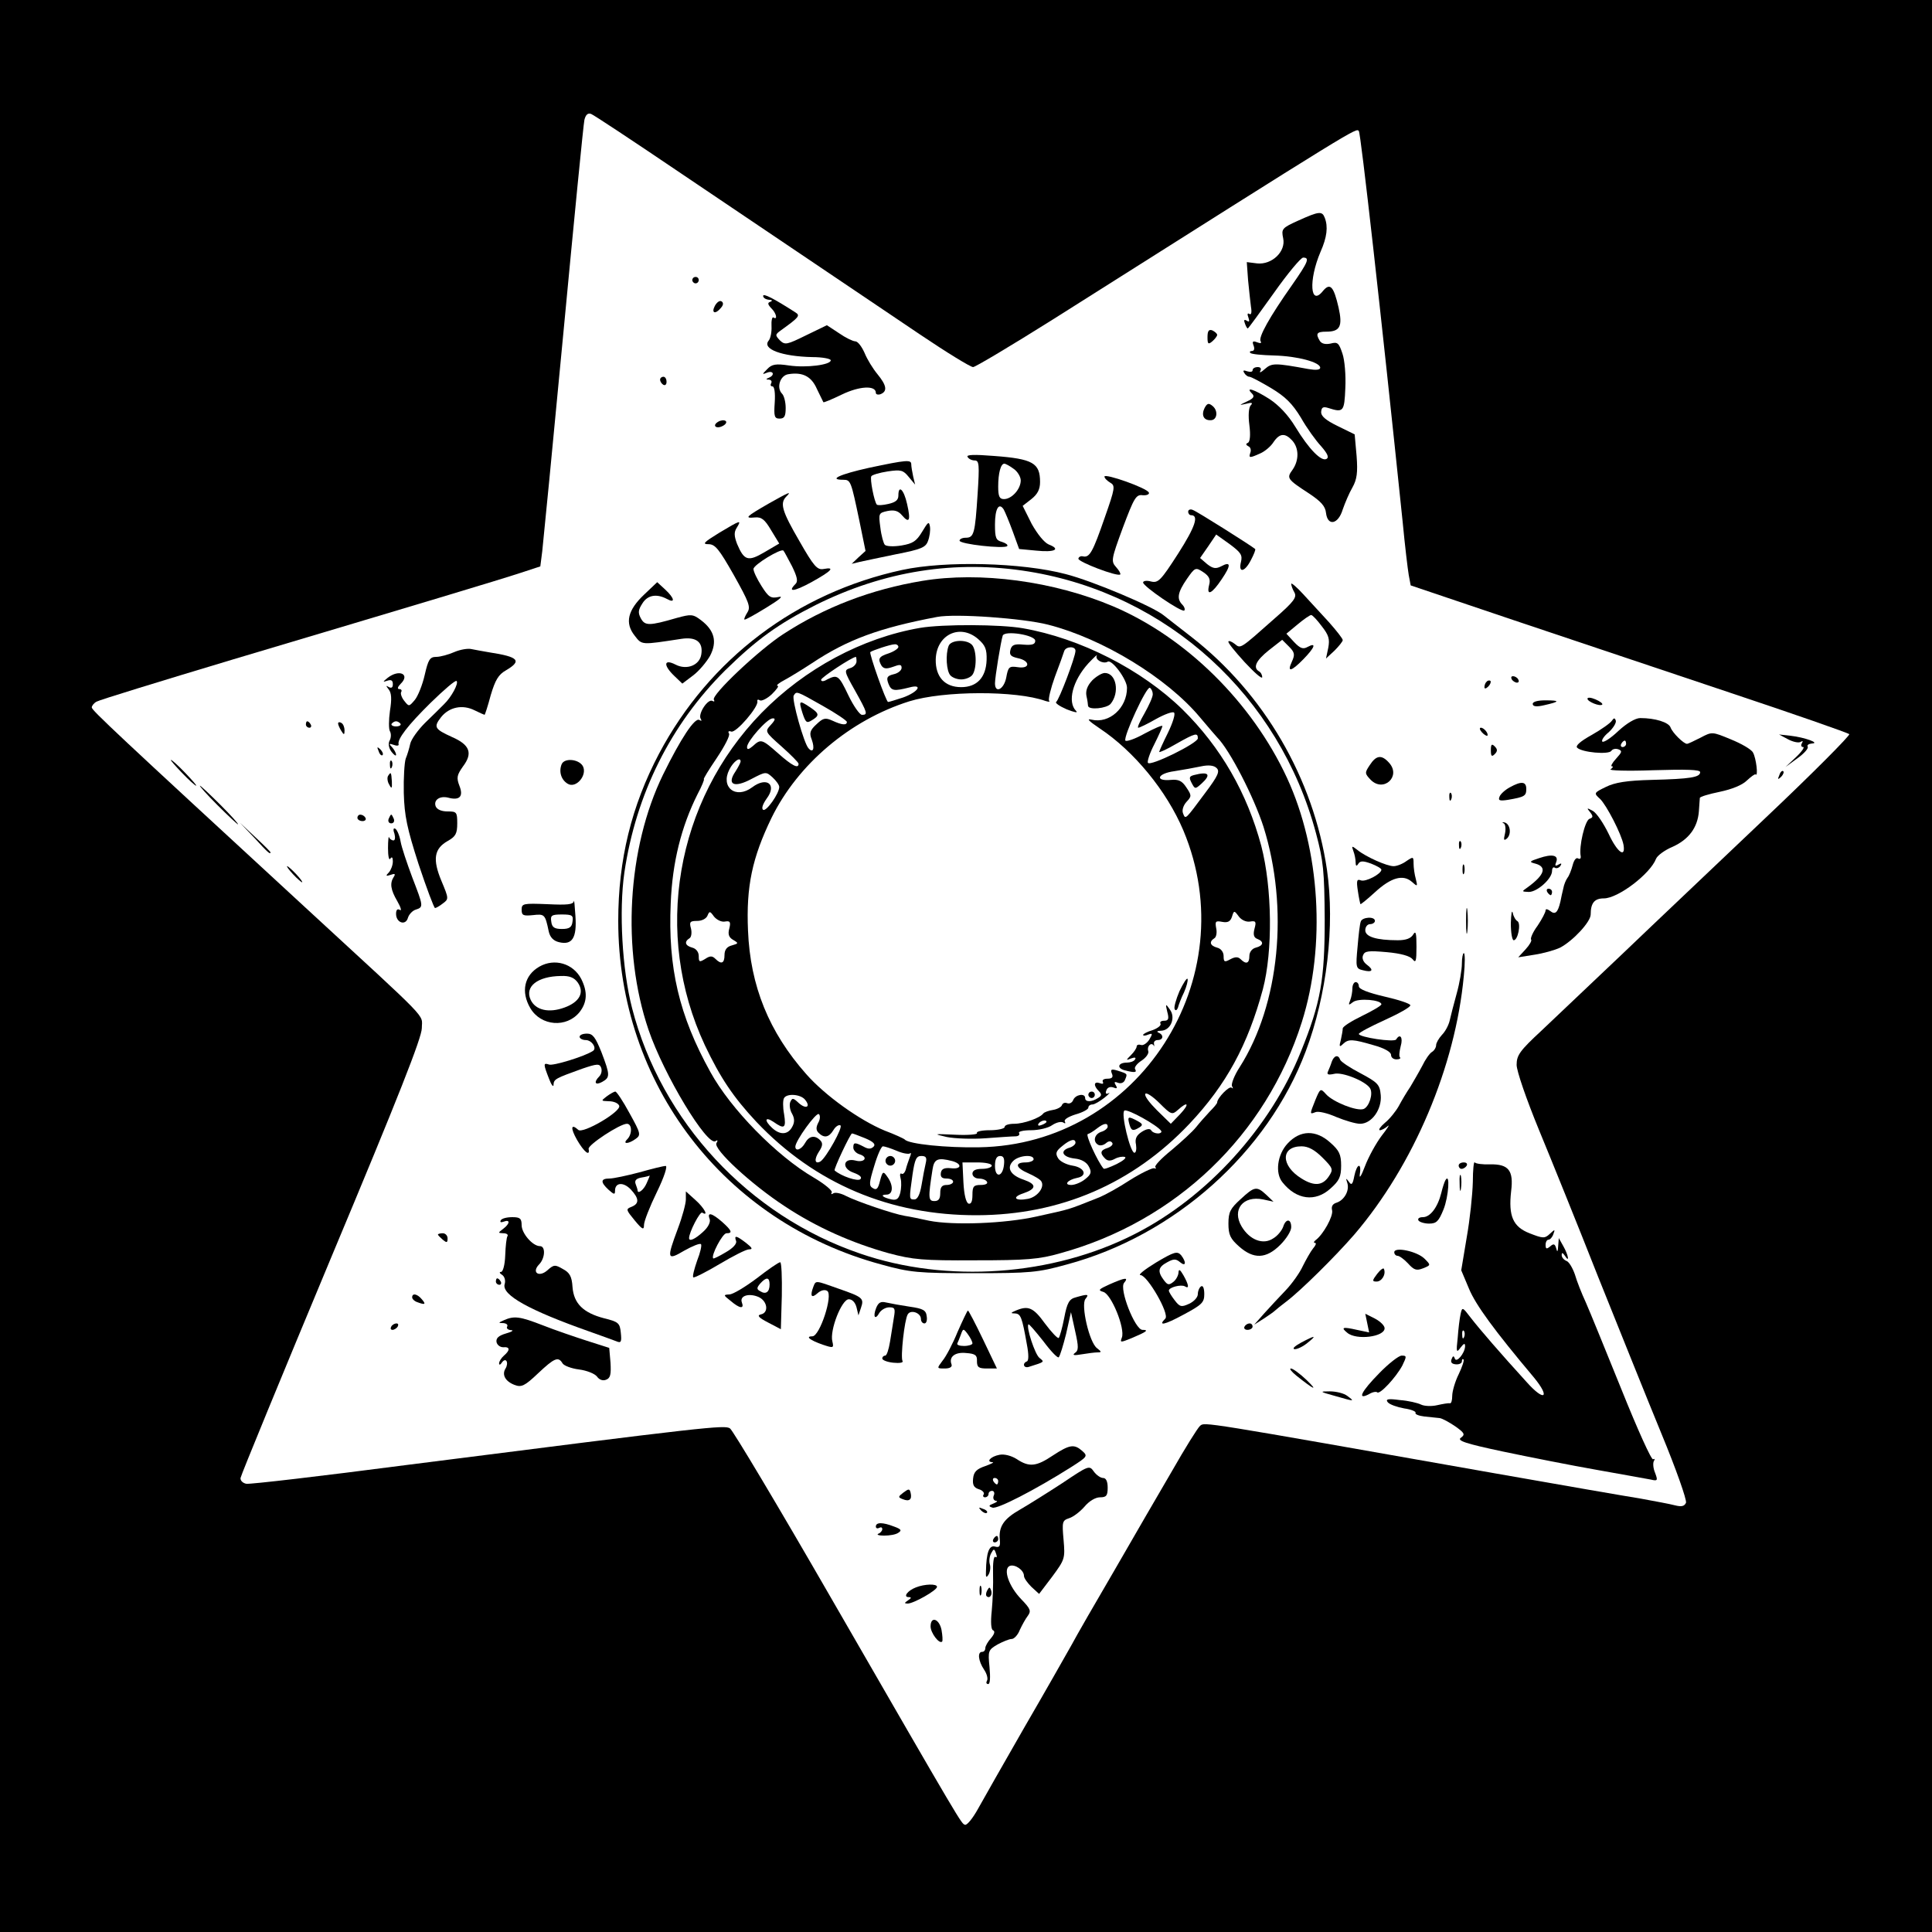 <?xml version="1.0" standalone="no"?>
<!DOCTYPE svg PUBLIC "-//W3C//DTD SVG 20010904//EN"
 "http://www.w3.org/TR/2001/REC-SVG-20010904/DTD/svg10.dtd">
<svg version="1.0" xmlns="http://www.w3.org/2000/svg"
 width="600pt" height="600pt" viewBox="0 0 600 600"
 preserveAspectRatio="xMidYMid meet">
<g transform="translate(0,600) scale(0.1,-0.1)"
fill="#000000" stroke="none">
<path d="M0 3000 l0 -3000 3000 0 3000 0 0 3000 0 3000 -3000 0 -3000 0 0
-3000z m2098 2473 c380 -256 593 -400 758 -511 83 -56 158 -102 166 -102 7 0
119 67 248 148 955 604 941 595 950 585 6 -7 68 -557 136 -1213 7 -74 16 -149
19 -166 l6 -32 317 -107 c174 -58 479 -161 677 -227 198 -66 364 -124 368
-128 4 -3 -113 -121 -260 -260 -147 -140 -347 -329 -443 -421 -96 -91 -210
-199 -252 -239 -68 -63 -78 -77 -78 -107 0 -19 30 -106 69 -201 38 -92 121
-297 184 -457 64 -159 152 -379 197 -488 45 -109 79 -205 76 -214 -5 -11 -14
-13 -34 -8 -15 4 -63 13 -107 21 -44 7 -246 42 -450 78 -923 163 -903 160
-918 148 -8 -7 -47 -70 -87 -140 -41 -70 -121 -208 -178 -307 -58 -99 -119
-205 -135 -235 -17 -30 -82 -145 -146 -255 -63 -110 -128 -224 -144 -253 -16
-29 -34 -51 -40 -49 -12 4 -4 -10 -417 706 -163 283 -304 519 -313 525 -17 11
-65 6 -1007 -114 -261 -34 -483 -60 -495 -58 -11 2 -19 10 -18 18 1 8 128 317
282 686 209 499 281 682 281 711 0 46 34 10 -361 374 -587 541 -664 613 -664
622 0 5 7 14 15 18 8 5 197 63 420 130 587 175 827 247 897 270 l61 20 6 47
c3 26 33 333 66 682 33 349 62 646 65 658 4 16 11 22 21 18 8 -3 126 -81 262
-173z"/>
<path d="M4032 5315 c-51 -23 -53 -26 -47 -55 9 -41 -35 -83 -81 -78 l-32 4 4
-56 c3 -30 7 -68 9 -83 3 -17 1 -26 -5 -22 -6 4 -7 -1 -3 -11 4 -12 3 -15 -5
-10 -8 5 -10 2 -6 -8 3 -9 7 -16 9 -16 2 0 38 50 81 110 43 61 84 110 91 110
21 0 16 -13 -35 -86 -69 -98 -105 -162 -97 -174 4 -6 -1 -7 -11 -3 -13 5 -16
3 -11 -10 4 -10 2 -17 -5 -17 -6 0 -8 -3 -5 -6 3 -4 37 -7 74 -8 73 -2 143
-21 143 -38 0 -7 -14 -8 -37 -4 -104 19 -113 19 -135 0 -12 -11 -18 -13 -14
-6 4 7 1 12 -8 12 -9 0 -16 -4 -16 -10 0 -5 -7 -6 -17 -3 -11 4 -14 3 -9 -5 4
-7 11 -12 16 -12 5 0 35 -16 67 -35 45 -27 66 -48 93 -92 18 -32 47 -72 63
-89 19 -22 25 -34 17 -39 -16 -10 -55 30 -97 99 -23 38 -52 68 -81 87 -47 30
-76 39 -54 17 9 -9 6 -15 -16 -25 -25 -12 -25 -12 -2 -7 18 5 22 3 14 -5 -6
-7 -8 -31 -4 -61 4 -31 2 -51 -4 -55 -8 -3 -7 -7 1 -11 7 -3 9 -12 6 -20 -6
-17 -2 -17 31 -2 14 6 33 22 41 35 19 28 36 29 58 5 21 -23 22 -61 1 -91 -19
-26 -17 -29 52 -74 36 -24 50 -39 52 -60 5 -42 38 -36 52 11 7 20 20 51 30 68
14 25 17 46 13 98 l-6 67 -53 26 c-37 18 -52 31 -51 44 1 14 6 17 22 12 47
-15 50 -12 53 62 2 39 -2 87 -9 107 -11 33 -15 37 -37 31 -15 -3 -27 -1 -33 8
-14 23 -10 29 20 29 43 0 51 17 38 75 -15 65 -26 78 -48 52 -40 -51 -46 32 -8
121 20 45 24 78 13 106 -8 21 -18 20 -82 -9z"/>
<path d="M2150 5130 c0 -5 5 -10 10 -10 6 0 10 5 10 10 0 6 -4 10 -10 10 -5 0
-10 -4 -10 -10z"/>
<path d="M2370 5081 c0 -6 8 -11 18 -12 10 0 12 -3 5 -6 -10 -3 -9 -8 2 -20
16 -15 21 -38 7 -29 -4 3 -7 -10 -6 -27 1 -18 -3 -38 -9 -45 -21 -26 41 -49
136 -51 31 0 57 -5 57 -10 0 -14 -75 -24 -130 -16 -40 6 -53 4 -67 -11 -17
-17 -17 -18 0 -11 19 7 24 -8 5 -16 -10 -4 -10 -6 0 -6 7 -1 10 -5 7 -11 -3
-5 -2 -10 4 -10 6 0 9 -20 7 -50 -3 -43 -1 -50 15 -50 15 0 19 7 19 33 0 18
-5 38 -11 44 -19 19 -6 58 20 61 44 7 71 -7 88 -46 10 -20 19 -39 20 -41 1 -2
27 9 58 24 54 26 105 29 105 5 0 -5 7 -7 15 -4 22 9 18 28 -10 62 -14 17 -32
46 -40 66 -9 20 -21 36 -29 36 -7 0 -30 11 -50 25 l-38 25 -64 -31 c-61 -30
-66 -31 -82 -16 -15 16 -15 18 3 31 57 41 61 46 45 56 -67 43 -100 60 -100 51z"/>
<path d="M2220 5050 c-12 -23 2 -27 19 -6 8 9 8 16 2 20 -6 4 -15 -3 -21 -14z"/>
<path d="M3750 4953 c0 -21 2 -24 15 -13 8 7 15 16 15 20 0 4 -7 10 -15 14
-11 4 -15 -2 -15 -21z"/>
<path d="M2050 4821 c0 -6 5 -13 10 -16 6 -3 10 1 10 9 0 9 -4 16 -10 16 -5 0
-10 -4 -10 -9z"/>
<path d="M3741 4733 c-11 -22 -3 -39 19 -38 20 0 24 29 6 44 -12 10 -17 9 -25
-6z"/>
<path d="M2230 4690 c-20 -12 -5 -24 16 -12 9 5 12 12 7 15 -5 3 -15 2 -23 -3z"/>
<path d="M3005 4581 c3 -6 13 -11 22 -11 14 0 15 -13 9 -105 -8 -122 -11 -135
-37 -135 -10 0 -19 -4 -19 -9 0 -11 138 -26 148 -17 3 4 -4 9 -16 13 -19 5
-22 12 -22 54 0 49 12 70 27 47 4 -7 17 -38 28 -68 l20 -55 53 -5 c57 -6 78 4
39 19 -14 6 -35 32 -53 64 l-28 56 27 21 c19 15 27 30 27 53 0 59 -22 72 -143
81 -62 5 -87 4 -82 -3z m143 -37 c12 -8 22 -25 22 -36 0 -27 -28 -58 -52 -58
-14 0 -18 8 -18 39 0 42 8 71 19 71 4 0 17 -7 29 -16z"/>
<path d="M2698 4547 c-90 -20 -127 -37 -79 -37 23 0 24 -4 50 -128 l19 -93
-22 -20 -21 -20 25 6 c14 3 65 14 114 24 77 15 91 21 98 41 5 13 8 33 6 45 -3
17 -6 14 -24 -16 -18 -30 -29 -37 -64 -43 -24 -4 -47 -3 -52 2 -4 4 -11 28
-14 54 -6 44 -5 45 22 51 21 4 33 1 45 -13 23 -27 28 -17 16 35 -10 45 -27 61
-27 26 0 -14 -9 -21 -31 -26 -17 -4 -33 -5 -36 -2 -8 9 -22 80 -17 88 2 4 25
11 51 15 41 6 48 4 65 -17 l20 -24 -6 25 c-3 14 -6 31 -6 38 0 15 -14 14 -132
-11z"/>
<path d="M3430 4520 c0 -5 8 -13 18 -19 16 -9 15 -17 -17 -108 -37 -107 -47
-125 -67 -121 -7 2 -14 -1 -15 -7 -1 -10 122 -57 130 -49 2 2 -3 12 -13 23
-16 18 -15 24 21 122 35 93 41 104 62 101 12 -1 21 3 19 8 -4 14 -138 61 -138
50z"/>
<path d="M2387 4436 c-71 -41 -76 -46 -43 -43 21 2 31 -6 51 -40 l25 -41 -46
-27 c-51 -30 -63 -26 -85 26 -9 24 -10 36 -1 50 16 26 12 24 -55 -16 -47 -29
-53 -35 -33 -35 21 0 33 -15 79 -96 47 -84 53 -99 42 -116 -7 -11 -11 -21 -9
-22 2 -2 32 15 68 37 41 25 55 37 38 33 -24 -5 -31 -1 -53 34 -14 22 -25 45
-25 53 0 13 86 65 93 57 3 -3 14 -25 27 -49 15 -31 19 -46 11 -54 -27 -27 -6
-25 49 5 63 35 75 48 38 41 -20 -4 -31 9 -75 86 -54 93 -62 118 -41 139 18 18
9 14 -55 -22z"/>
<path d="M3690 4411 c0 -6 4 -11 9 -11 25 0 13 -36 -40 -119 -54 -84 -62 -92
-84 -87 -14 4 -25 2 -25 -3 0 -12 120 -94 128 -87 3 4 0 12 -6 18 -18 18 -15
38 14 80 25 36 27 37 51 21 18 -12 23 -22 18 -40 -9 -36 9 -27 39 18 30 44 29
57 -2 40 -16 -8 -25 -7 -43 7 l-22 19 25 36 25 37 42 -30 c35 -26 40 -34 35
-55 -9 -36 12 -32 31 6 9 17 15 32 13 34 -13 11 -181 117 -193 121 -8 4 -15 1
-15 -5z"/>
<path d="M2802 4230 c-328 -71 -599 -276 -755 -570 -86 -163 -127 -330 -127
-520 0 -506 328 -935 817 -1067 90 -25 114 -27 288 -27 174 0 198 2 288 27
335 90 624 348 742 662 66 175 91 390 66 564 -42 284 -195 547 -421 723 -41
32 -80 62 -86 67 -34 28 -222 107 -304 128 -136 36 -374 42 -508 13z m393 -5
c431 -70 778 -386 892 -813 23 -86 26 -117 27 -267 0 -187 -12 -258 -74 -411
-94 -235 -291 -452 -515 -566 -256 -131 -584 -154 -854 -61 -346 118 -617 410
-708 762 -31 120 -41 302 -24 421 36 244 144 460 313 628 98 96 164 144 281
203 213 106 434 141 662 104z"/>
<path d="M2864 4196 c-157 -26 -302 -81 -431 -165 -76 -49 -225 -190 -216
-204 3 -5 1 -7 -4 -4 -14 9 -46 -40 -37 -55 4 -7 3 -8 -4 -4 -14 9 -58 -58
-113 -170 -111 -228 -129 -545 -45 -792 48 -141 182 -362 208 -346 7 5 8 2 3
-6 -11 -18 108 -128 212 -196 98 -65 208 -114 323 -146 75 -20 106 -23 270
-22 157 0 197 3 263 22 360 99 639 367 750 718 75 237 57 535 -46 758 -109
235 -314 437 -540 533 -184 78 -413 109 -593 79z m391 -136 c169 -43 369 -165
471 -287 27 -32 51 -60 54 -63 39 -39 114 -185 144 -278 79 -252 50 -551 -74
-746 -17 -26 -27 -53 -24 -59 4 -7 4 -9 -1 -5 -7 7 -45 -32 -45 -46 0 -3 -10
-15 -23 -28 -12 -13 -31 -34 -42 -48 -11 -14 -46 -46 -77 -72 -31 -25 -54 -49
-50 -53 4 -4 2 -5 -4 -3 -6 1 -40 -15 -75 -37 -35 -23 -77 -46 -94 -53 -106
-42 -84 -35 -196 -60 -98 -22 -259 -28 -334 -13 -27 6 -61 13 -75 15 -36 6
-150 45 -183 62 -15 8 -33 12 -39 8 -6 -4 -8 -3 -5 3 3 5 -22 26 -56 46 -115
67 -258 213 -321 328 -97 175 -132 324 -123 524 5 127 33 238 83 338 14 26 22
47 20 47 -3 0 15 29 40 66 24 36 42 70 38 76 -4 6 -1 9 7 6 15 -5 86 78 81 94
-1 5 2 7 8 3 5 -3 22 5 37 19 15 15 23 26 18 26 -6 1 4 9 21 18 17 9 56 33 85
52 111 74 210 110 389 144 57 11 267 -4 345 -24z"/>
<path d="M2857 4050 c-179 -31 -357 -126 -492 -264 -267 -274 -338 -686 -176
-1032 48 -101 88 -161 160 -238 182 -192 416 -291 686 -290 258 1 483 98 659
284 114 121 181 244 228 418 31 118 29 314 -5 445 -44 164 -125 306 -245 424
-126 123 -317 221 -496 252 -68 12 -248 13 -319 1z m180 -34 c23 -20 28 -32
27 -66 -2 -54 -30 -84 -79 -84 -51 0 -80 32 -79 86 2 77 75 112 131 64z m178
-6 c0 -11 -9 -14 -36 -12 -29 3 -37 -1 -41 -16 -4 -16 1 -21 23 -26 39 -8 39
-34 0 -28 -27 4 -30 1 -36 -32 -7 -37 -35 -51 -35 -18 0 19 18 129 24 148 6
17 101 2 101 -16z m-425 -19 c0 -5 -13 -14 -30 -20 -31 -10 -35 -17 -22 -39 7
-9 15 -10 35 -3 21 8 27 8 27 -3 0 -8 -11 -17 -25 -20 -20 -5 -23 -10 -16 -29
9 -23 17 -24 65 -12 44 12 28 -14 -19 -31 -22 -7 -43 -14 -47 -14 -6 0 -60
152 -55 155 6 5 63 24 75 24 6 1 12 -3 12 -8z m550 -12 c0 -19 -51 -153 -60
-159 -4 -3 10 -13 33 -23 23 -9 36 -12 29 -5 -28 28 -11 94 38 148 18 19 30
30 26 24 -6 -13 20 -27 34 -19 13 8 60 -55 60 -81 0 -63 -55 -112 -110 -99
-17 4 -9 -4 25 -27 107 -71 208 -194 260 -317 193 -460 -139 -976 -634 -984
-101 -2 -219 10 -231 24 -3 3 -31 16 -63 28 -77 32 -184 108 -243 175 -116
131 -174 274 -181 446 -6 137 13 226 73 350 82 167 244 304 428 362 106 33
332 34 423 1 10 -3 15 -3 11 1 -3 4 5 38 18 74 14 37 27 73 29 80 5 15 35 16
35 1z m-680 -33 c0 -8 -9 -18 -20 -21 -19 -6 -19 -9 15 -69 39 -70 41 -76 22
-76 -7 0 -26 27 -42 60 -30 63 -34 66 -66 50 -11 -7 -19 -7 -19 -1 0 7 95 70
108 71 1 0 2 -6 2 -14z m920 -102 c0 -9 -12 -35 -26 -60 -14 -24 -23 -44 -19
-44 4 0 29 12 55 27 27 15 52 24 56 20 5 -4 -4 -32 -19 -63 -15 -30 -27 -57
-27 -59 0 -3 24 8 53 25 60 34 67 35 67 17 0 -15 -148 -88 -155 -76 -3 4 6 31
20 58 14 28 25 53 25 56 0 4 -25 -7 -55 -23 -30 -17 -57 -26 -60 -22 -7 12 66
170 76 164 5 -3 9 -12 9 -20z m-1025 -36 c41 -23 75 -46 75 -50 0 -11 -15 -10
-45 4 -22 10 -29 8 -49 -11 -21 -19 -23 -28 -15 -48 10 -28 4 -43 -10 -27 -14
14 -53 153 -46 164 9 14 7 15 90 -32z m-161 -59 c-19 -21 -19 -21 34 -68 28
-25 52 -49 52 -53 0 -16 -19 -7 -63 32 -51 45 -54 46 -79 23 -13 -11 -18 -12
-18 -3 0 18 62 88 79 89 10 1 9 -5 -5 -20z m-94 -114 c0 -3 -7 -17 -16 -31
-28 -41 -4 -52 50 -23 44 23 45 23 65 5 12 -11 21 -24 21 -30 0 -20 -40 -77
-50 -71 -6 4 -1 18 11 35 33 44 0 69 -45 35 -51 -38 -99 0 -71 55 13 26 35 41
35 25z m1444 -96 c-64 -86 -62 -85 -70 -65 -4 10 1 25 11 36 16 17 16 20 -1
45 -13 20 -24 25 -47 23 -52 -5 -43 20 10 27 26 4 64 11 83 15 23 5 40 3 48
-5 11 -10 5 -24 -34 -76z m-1493 -401 c16 3 19 -1 14 -21 -5 -18 -2 -28 12
-36 17 -10 17 -11 -4 -17 -16 -4 -23 -14 -23 -30 0 -26 -10 -30 -28 -12 -10
10 -17 10 -32 0 -18 -11 -20 -10 -20 9 0 12 -8 23 -20 26 -22 6 -26 18 -9 29
6 3 8 17 5 30 -6 21 -3 24 19 24 15 0 28 7 32 16 6 15 8 15 20 -2 8 -10 23
-18 34 -16z m1631 0 c18 3 20 0 14 -22 -5 -19 -2 -28 9 -32 21 -8 19 -21 -5
-27 -12 -3 -20 -14 -20 -26 0 -23 -10 -27 -27 -10 -8 8 -17 8 -32 0 -18 -10
-21 -9 -21 10 0 12 -8 23 -20 26 -22 6 -26 18 -9 29 6 3 9 17 6 31 -4 22 -2
24 19 20 17 -3 25 1 30 16 6 20 7 20 21 1 8 -11 23 -18 35 -16z m-224 -585
c32 29 37 19 7 -13 l-29 -30 -43 42 c-23 23 -40 45 -36 51 3 5 23 -8 44 -29
36 -36 39 -37 57 -21z m-1158 32 c19 -23 3 -31 -20 -10 -17 16 -20 16 -26 2
-3 -8 -1 -25 6 -36 8 -15 8 -27 0 -41 -13 -24 -37 -26 -62 -3 -25 23 -23 37 4
19 34 -24 40 -20 33 24 -4 21 -4 44 0 50 9 15 51 12 65 -5z m1106 -97 c3 -4
-2 -8 -10 -8 -8 0 -18 4 -21 10 -4 6 -15 4 -29 -5 -17 -11 -22 -22 -18 -40 2
-14 0 -25 -5 -25 -13 0 -43 124 -31 131 10 6 103 -46 114 -63z m-1065 25 c-7
-14 -7 -23 1 -31 17 -17 32 -15 46 8 7 12 17 18 22 15 9 -5 -44 -100 -62 -112
-18 -10 -20 7 -5 30 12 18 13 27 4 36 -17 17 -35 13 -47 -9 -11 -20 -30 -27
-30 -11 0 18 65 108 73 101 5 -4 4 -17 -2 -27z m899 -12 c0 -5 -9 -13 -20 -16
-21 -7 -27 -30 -10 -40 6 -4 17 -2 25 5 8 7 15 7 19 1 4 -5 -3 -12 -14 -16
-23 -7 -25 -16 -8 -33 8 -8 17 -8 30 -1 11 6 24 8 31 6 7 -2 -5 -12 -25 -22
-21 -10 -39 -17 -41 -14 -19 23 -56 104 -49 107 5 1 18 9 28 17 22 17 34 19
34 6z m-753 -36 c26 -11 33 -19 26 -26 -8 -8 -17 -8 -31 0 -27 14 -32 14 -32
-3 0 -8 9 -18 20 -21 28 -9 14 -27 -14 -19 -38 9 -43 -25 -5 -38 19 -7 27 -14
21 -20 -8 -8 -59 9 -80 27 -4 3 49 115 54 115 3 0 21 -7 41 -15z m653 -14 c0
-5 -9 -13 -21 -16 -29 -10 -18 -29 19 -33 20 -2 36 -11 43 -24 10 -18 8 -25
-11 -40 -12 -10 -32 -18 -43 -18 -25 0 -11 16 18 22 33 6 24 32 -14 38 -19 3
-39 13 -45 23 -9 15 -7 22 13 38 25 21 41 24 41 10z m-555 -25 c18 -8 37 -11
41 -8 4 4 4 -2 -1 -13 -4 -11 -10 -28 -12 -37 -3 -10 -9 -16 -13 -13 -5 3 -6
-4 -3 -15 3 -11 2 -31 -1 -44 -5 -19 -11 -24 -27 -21 -28 6 -37 15 -16 15 21
0 22 29 3 55 -13 19 -15 18 -23 -12 -6 -25 -11 -30 -22 -23 -13 7 -12 17 4 69
10 34 22 61 27 61 5 0 24 -6 43 -14z m90 -38 c-3 -13 -9 -43 -13 -68 -5 -30
-13 -45 -22 -45 -17 0 -17 0 -6 78 7 47 12 57 27 57 15 0 18 -5 14 -22z m243
-5 c-4 -39 -28 -42 -28 -4 0 21 5 31 16 31 11 0 14 -8 12 -27z m92 17 c0 -5
-11 -10 -25 -10 -35 0 -31 -17 9 -34 18 -8 37 -19 40 -25 11 -18 -12 -48 -41
-54 -41 -8 -52 5 -15 17 41 14 42 28 2 42 -42 14 -55 37 -34 58 17 18 64 22
64 6z m-252 -6 c31 -9 28 -26 -5 -22 -20 2 -29 -2 -31 -14 -2 -13 3 -18 17
-18 12 0 21 -4 21 -10 0 -5 -9 -10 -20 -10 -15 0 -20 -7 -20 -25 0 -18 -5 -25
-18 -25 -19 0 -20 9 -6 98 5 33 16 38 62 26z m122 -14 c0 -5 -13 -10 -30 -10
-20 0 -30 -5 -30 -15 0 -8 9 -15 19 -15 11 0 23 -4 26 -10 4 -6 -5 -10 -19
-10 -22 0 -26 -4 -26 -31 0 -20 -4 -29 -12 -27 -8 3 -14 28 -16 66 l-3 62 46
0 c25 0 45 -4 45 -10z"/>
<path d="M2946 3994 c-10 -26 -7 -79 6 -92 7 -7 21 -12 33 -12 12 0 26 5 33
12 16 16 16 80 0 96 -17 17 -65 15 -72 -4z"/>
<path d="M3392 3887 c-15 -16 -21 -32 -18 -48 3 -13 5 -27 5 -31 2 -14 58 -8
70 6 29 35 18 96 -18 96 -9 0 -27 -11 -39 -23z"/>
<path d="M3663 2922 c-11 -26 -18 -51 -15 -56 3 -6 7 -3 10 4 2 8 10 30 19 48
8 18 13 37 11 42 -2 4 -13 -13 -25 -38z"/>
<path d="M3625 2858 c6 -22 4 -28 -10 -28 -9 0 -14 -4 -11 -9 3 -5 -8 -14 -24
-20 -17 -5 -30 -12 -30 -15 0 -3 7 -3 16 1 14 5 14 3 3 -16 -8 -12 -20 -19
-26 -16 -7 2 -13 0 -13 -5 0 -5 -8 -17 -17 -26 -17 -17 -17 -18 0 -11 11 4 16
3 12 -3 -3 -6 -15 -10 -25 -10 -28 0 -33 -17 -7 -24 31 -8 39 -7 32 4 -3 5 6
17 20 26 14 9 24 23 21 30 -5 14 9 29 17 17 2 -5 2 -2 1 5 -2 6 3 12 11 12 18
0 20 16 3 23 -7 3 -4 6 8 6 30 1 46 41 27 66 -13 19 -14 18 -8 -7z"/>
<path d="M3453 2666 c5 -11 1 -16 -14 -16 -11 0 -17 -4 -14 -10 3 -6 -1 -7 -9
-4 -19 7 -21 -7 -4 -24 10 -10 10 -15 -2 -22 -20 -13 -40 -13 -40 0 0 16 -30
11 -37 -6 -3 -8 -11 -13 -19 -10 -7 3 -14 0 -16 -6 -2 -6 -15 -13 -28 -15 -13
-2 -27 -7 -30 -11 -10 -14 -61 -32 -90 -32 -17 0 -30 -4 -30 -10 0 -5 -21 -10
-46 -10 -25 0 -43 -4 -40 -9 3 -4 -27 -7 -67 -5 -68 3 -70 3 -27 -7 25 -5 79
-7 120 -4 41 3 83 6 93 6 9 0 15 4 12 10 -4 5 13 9 37 9 24 0 54 7 66 16 12 8
27 12 34 8 6 -4 8 -3 5 3 -4 6 11 15 33 22 22 6 40 16 40 21 0 6 6 10 13 10 6
0 23 10 37 21 14 11 19 18 13 14 -8 -4 -11 -1 -7 9 3 9 12 12 21 9 12 -5 14
-3 8 7 -6 10 -4 12 8 7 9 -3 18 1 21 10 8 19 8 18 -23 28 -20 6 -23 4 -18 -9z
m-203 -150 c0 -2 -7 -7 -16 -10 -8 -3 -12 -2 -9 4 6 10 25 14 25 6z"/>
<path d="M3380 2600 c0 -5 5 -10 10 -10 6 0 10 5 10 10 0 6 -4 10 -10 10 -5 0
-10 -4 -10 -10z"/>
<path d="M2492 3786 c10 -30 13 -33 29 -23 25 15 24 21 -6 41 -33 22 -35 21
-23 -18z"/>
<path d="M3708 3593 c-15 -4 -16 -8 -7 -25 10 -19 11 -19 30 -2 32 29 23 39
-23 27z"/>
<path d="M3507 2510 c6 -22 11 -24 32 -11 11 7 10 11 -7 20 -28 15 -31 14 -25
-9z"/>
<path d="M2750 2395 c0 -8 7 -15 15 -15 8 0 15 7 15 15 0 8 -7 15 -15 15 -8 0
-15 -7 -15 -15z"/>
<path d="M2001 4154 c-52 -49 -61 -89 -30 -128 23 -30 20 -29 145 -10 46 7 68
-10 62 -48 -5 -34 -45 -50 -80 -32 -37 19 -39 -2 -3 -36 l24 -23 33 25 c19 14
42 42 53 61 23 44 14 79 -28 111 -25 19 -31 19 -75 7 -86 -25 -99 -25 -112 -1
-9 17 -8 26 5 46 16 26 44 31 76 14 27 -15 24 2 -5 29 l-25 23 -40 -38z"/>
<path d="M4010 4187 c0 -5 4 -17 10 -27 8 -15 -1 -28 -63 -82 -106 -94 -104
-93 -122 -78 -9 7 -18 11 -20 8 -3 -3 20 -31 50 -64 30 -32 54 -54 55 -47 0 6
-4 15 -10 18 -20 12 -9 34 31 66 l41 32 21 -21 c18 -18 19 -25 9 -47 -16 -34
-2 -31 36 8 36 37 41 53 13 38 -14 -8 -23 -5 -42 15 l-24 26 35 29 c19 16 38
29 42 29 4 0 19 -16 33 -35 22 -28 25 -40 20 -67 l-7 -33 26 24 c14 14 26 29
26 33 0 5 -20 30 -43 56 -24 26 -60 65 -80 87 -20 22 -37 36 -37 32z"/>
<path d="M1411 3975 c-18 -8 -44 -15 -56 -15 -20 0 -25 -8 -36 -56 -7 -31 -21
-66 -31 -78 -18 -21 -18 -21 -33 -2 -8 10 -12 23 -9 27 3 5 0 9 -6 9 -7 0 -5
7 4 16 31 30 -4 47 -40 19 -16 -13 -16 -14 -1 -9 12 4 17 1 17 -11 0 -10 -4
-13 -12 -9 -10 6 -10 5 -1 -7 9 -11 10 -30 4 -67 -4 -28 -4 -57 0 -63 4 -7 4
-20 -1 -29 -5 -9 -3 -23 6 -35 8 -10 14 -14 14 -9 0 6 -6 16 -12 23 -11 11
-10 13 4 8 10 -4 17 -3 16 1 -5 16 28 59 99 129 42 41 78 72 81 68 7 -7 -16
-50 -39 -72 -10 -10 -36 -36 -59 -58 -22 -22 -43 -51 -46 -65 -3 -14 -9 -34
-14 -46 -4 -12 -7 -60 -6 -107 2 -71 10 -109 46 -221 25 -75 48 -136 51 -136
3 0 14 6 24 14 19 14 19 15 -4 70 -28 67 -23 100 19 124 25 14 30 23 30 55 0
35 -2 37 -30 37 -19 0 -33 6 -37 16 -7 19 12 33 38 27 36 -10 49 3 36 36 -10
26 -8 34 11 61 31 41 21 67 -34 91 -55 25 -58 31 -34 62 25 31 66 40 104 21
16 -8 30 -14 31 -14 1 0 10 27 19 61 14 47 24 64 47 77 51 30 40 42 -51 56
-19 3 -44 8 -55 10 -11 3 -35 -1 -54 -9z m-167 -223 c2 -4 -4 -8 -14 -8 -10 0
-16 4 -14 8 3 4 9 8 14 8 5 0 11 -4 14 -8z"/>
<path d="M4695 3890 c3 -5 11 -10 16 -10 6 0 7 5 4 10 -3 6 -11 10 -16 10 -6
0 -7 -4 -4 -10z"/>
<path d="M4617 3883 c-4 -3 -7 -11 -7 -17 0 -6 5 -5 12 2 6 6 9 14 7 17 -3 3
-9 2 -12 -2z"/>
<path d="M4930 3830 c0 -9 39 -25 46 -18 2 3 -7 10 -21 16 -14 6 -25 7 -25 2z"/>
<path d="M4760 3814 c0 -8 11 -10 36 -4 49 11 50 15 3 15 -23 0 -39 -4 -39
-11z"/>
<path d="M5006 3762 c-4 -7 -32 -27 -62 -44 -36 -20 -52 -34 -46 -40 15 -15
98 -22 106 -10 4 6 13 8 22 5 13 -5 11 -9 -7 -29 -12 -13 -18 -24 -13 -24 5 0
3 -4 -4 -9 -8 -4 52 -6 132 -3 104 3 146 2 146 -6 0 -16 -30 -21 -150 -24 -78
-2 -115 -8 -143 -22 -37 -18 -38 -19 -18 -37 20 -19 67 -110 73 -143 7 -43
-20 -22 -46 34 -16 33 -38 66 -50 72 -18 10 -19 9 -8 -4 10 -13 10 -17 -2 -21
-14 -6 -33 -86 -27 -116 1 -7 -2 -10 -8 -7 -6 4 -13 -5 -17 -21 -4 -15 -11
-33 -16 -39 -5 -7 -11 -21 -13 -33 -3 -12 -7 -30 -9 -41 -8 -34 -16 -42 -32
-29 -8 6 -14 7 -14 2 0 -6 -11 -27 -25 -48 -15 -20 -23 -40 -20 -43 3 -3 -5
-17 -17 -30 l-23 -25 50 8 c27 4 63 14 80 22 40 21 95 80 95 103 0 36 12 50
41 50 44 0 144 76 162 123 4 10 27 27 51 37 51 23 78 60 82 110 1 19 3 38 3
42 1 4 28 12 62 19 38 8 70 21 84 35 13 12 25 21 27 19 9 -9 2 51 -8 68 -5 10
-37 28 -69 41 -58 24 -58 24 -94 5 -20 -10 -38 -19 -42 -19 -10 0 -45 34 -51
51 -6 16 -48 29 -94 29 -15 0 -42 -16 -68 -40 -23 -22 -46 -37 -50 -33 -3 4 5
17 20 29 14 13 24 29 22 36 -3 9 -6 9 -12 0z m44 -72 c0 -5 -5 -10 -11 -10 -5
0 -7 5 -4 10 3 6 8 10 11 10 2 0 4 -4 4 -10z"/>
<path d="M950 3750 c0 -5 5 -10 11 -10 5 0 7 5 4 10 -3 6 -8 10 -11 10 -2 0
-4 -4 -4 -10z"/>
<path d="M1050 3753 c0 -4 5 -15 10 -23 8 -13 10 -13 10 2 0 9 -4 20 -10 23
-5 3 -10 3 -10 -2z"/>
<path d="M4602 3726 c7 -8 15 -12 17 -11 5 6 -10 25 -20 25 -5 0 -4 -6 3 -14z"/>
<path d="M5553 3704 c15 -8 33 -12 39 -8 7 4 8 3 4 -4 -4 -7 -2 -12 4 -12 5 0
-4 -14 -22 -31 l-33 -31 37 27 c21 15 35 31 32 36 -3 5 3 9 13 10 27 1 -22 19
-66 24 l-36 4 28 -15z"/>
<path d="M4630 3670 c0 -19 3 -21 12 -12 9 9 9 15 0 24 -9 9 -12 7 -12 -12z"/>
<path d="M1176 3667 c3 -10 9 -15 12 -12 3 3 0 11 -7 18 -10 9 -11 8 -5 -6z"/>
<path d="M4254 3624 c-16 -24 -16 -26 3 -46 40 -40 95 11 57 53 -23 26 -40 24
-60 -7z"/>
<path d="M565 3600 c21 -22 41 -40 44 -40 3 0 -13 18 -34 40 -21 22 -41 40
-44 40 -3 0 13 -18 34 -40z"/>
<path d="M1211 3624 c0 -11 3 -14 6 -6 3 7 2 16 -1 19 -3 4 -6 -2 -5 -13z"/>
<path d="M1744 3626 c-9 -23 -1 -48 19 -60 26 -16 62 27 47 55 -13 22 -58 26
-66 5z"/>
<path d="M5526 3593 c-6 -14 -5 -15 5 -6 7 7 10 15 7 18 -3 3 -9 -2 -12 -12z"/>
<path d="M1205 3590 c-3 -5 -2 -18 4 -27 7 -14 9 -12 8 10 -2 30 -3 31 -12 17z"/>
<path d="M4689 3555 c-15 -8 -29 -21 -32 -29 -5 -12 0 -14 26 -10 52 9 57 12
57 34 0 23 -15 25 -51 5z"/>
<path d="M675 3500 c33 -33 62 -60 64 -60 3 0 -21 27 -54 60 -33 33 -62 60
-64 60 -3 0 21 -27 54 -60z"/>
<path d="M4501 3524 c0 -11 3 -14 6 -6 3 7 2 16 -1 19 -3 4 -6 -2 -5 -13z"/>
<path d="M1110 3460 c0 -5 7 -10 16 -10 8 0 12 5 9 10 -3 6 -10 10 -16 10 -5
0 -9 -4 -9 -10z"/>
<path d="M1207 3457 c-3 -8 1 -14 8 -14 7 0 11 6 8 14 -3 7 -6 13 -8 13 -2 0
-5 -6 -8 -13z"/>
<path d="M4670 3443 c5 -2 7 -17 4 -31 -5 -21 -4 -24 6 -16 15 14 10 46 -8 50
-7 1 -8 0 -2 -3z"/>
<path d="M790 3398 c41 -45 50 -53 50 -45 0 2 -21 23 -47 47 l-48 45 45 -47z"/>
<path d="M1225 3411 c3 -12 2 -21 -3 -21 -6 0 -12 5 -14 10 -1 6 -3 -10 -3
-34 0 -24 3 -39 7 -33 5 8 8 4 8 -8 0 -12 -6 -27 -12 -34 -11 -11 -10 -13 5
-8 13 5 16 3 10 -6 -13 -20 -10 -40 11 -76 11 -19 14 -31 8 -27 -8 5 -12 0
-12 -12 0 -28 30 -38 37 -12 3 10 14 22 24 25 25 8 24 10 -11 101 -16 43 -33
93 -36 111 -3 18 -11 36 -16 39 -6 4 -8 -2 -3 -15z"/>
<path d="M4531 3374 c0 -11 3 -14 6 -6 3 7 2 16 -1 19 -3 4 -6 -2 -5 -13z"/>
<path d="M4203 3357 c4 -10 7 -26 7 -35 0 -12 3 -13 8 -5 6 10 15 10 40 1 18
-7 32 -15 32 -19 0 -13 -49 -39 -64 -33 -12 5 -14 -1 -9 -33 3 -21 7 -39 8
-41 1 -1 21 15 45 37 50 46 87 56 114 33 18 -16 19 -16 13 8 -4 14 -7 35 -7
48 0 22 -1 22 -22 8 -12 -9 -30 -16 -40 -16 -21 0 -86 29 -112 50 -18 14 -19
14 -13 -3z"/>
<path d="M4780 3335 c-31 -10 -32 -12 -12 -17 37 -10 29 -35 -23 -73 -20 -14
-20 -14 3 -15 26 0 72 41 72 65 0 9 4 14 9 10 5 -3 13 0 17 6 5 8 3 9 -6 4
-10 -6 -12 -4 -7 8 8 21 -12 26 -53 12z"/>
<path d="M4542 3300 c0 -14 2 -19 5 -12 2 6 2 18 0 25 -3 6 -5 1 -5 -13z"/>
<path d="M910 3285 c13 -14 26 -25 28 -25 3 0 -5 11 -18 25 -13 14 -26 25 -28
25 -3 0 5 -11 18 -25z"/>
<path d="M4805 3230 c3 -5 8 -10 11 -10 2 0 4 5 4 10 0 6 -5 10 -11 10 -5 0
-7 -4 -4 -10z"/>
<path d="M1782 3201 c-2 -10 -20 -12 -82 -9 -75 3 -80 2 -80 -17 0 -18 5 -20
35 -17 36 4 38 3 49 -50 4 -19 15 -30 32 -34 41 -10 56 13 51 82 -2 32 -4 53
-5 45z m-4 -63 c-2 -18 -10 -23 -33 -23 -23 0 -31 5 -33 23 -3 19 1 22 33 22
32 0 36 -3 33 -22z"/>
<path d="M4553 3140 c0 -36 2 -50 4 -32 2 17 2 47 0 65 -2 17 -4 3 -4 -33z"/>
<path d="M4692 3133 c0 -29 4 -53 9 -53 13 0 23 51 12 59 -6 3 -13 15 -15 26
-3 11 -5 -4 -6 -32z"/>
<path d="M4226 3138 c-3 -7 -7 -43 -10 -79 -6 -63 -5 -67 16 -72 30 -8 36 0
13 17 -11 8 -16 20 -12 29 5 14 17 15 74 10 44 -4 72 -12 80 -22 10 -13 12 -6
12 39 0 42 -2 51 -10 38 -7 -12 -22 -18 -48 -18 -67 0 -101 11 -101 31 0 11 7
19 15 19 8 0 15 5 15 10 0 15 -40 12 -44 -2z"/>
<path d="M4540 3007 c0 -18 -7 -60 -16 -92 -9 -33 -19 -71 -22 -85 -3 -13 -13
-33 -24 -44 -10 -11 -18 -25 -18 -32 0 -7 -6 -17 -13 -21 -7 -4 -21 -24 -30
-43 -10 -19 -27 -48 -37 -65 -11 -16 -27 -43 -36 -60 -9 -16 -28 -40 -43 -52
-14 -12 -21 -22 -16 -23 6 0 17 6 25 13 7 6 -1 -7 -19 -30 -18 -24 -41 -66
-52 -95 -11 -29 -18 -41 -16 -25 6 38 -9 34 -17 -5 -5 -27 -9 -30 -17 -18 -9
12 -10 12 -5 -3 8 -24 -9 -54 -33 -62 -13 -4 -17 -12 -14 -24 4 -18 -28 -76
-52 -93 -5 -4 -6 -8 -1 -8 5 0 2 -8 -6 -17 -8 -10 -22 -35 -32 -55 -9 -20 -33
-54 -53 -75 -20 -21 -50 -53 -67 -72 l-31 -35 30 19 c17 11 32 22 35 25 3 3
19 16 35 28 45 34 153 141 211 208 184 215 314 522 340 803 4 39 4 71 0 71 -3
0 -6 -15 -6 -33z"/>
<path d="M1675 2998 c-47 -27 -58 -78 -28 -129 33 -56 113 -62 153 -12 24 31
25 63 5 103 -25 48 -83 65 -130 38z m119 -49 c22 -31 6 -61 -41 -78 -49 -18
-90 -8 -105 24 -19 41 21 73 94 74 27 1 41 -5 52 -20z"/>
<path d="M4200 2931 c0 -11 -3 -28 -7 -38 -6 -15 -5 -16 9 -5 17 13 88 7 88
-7 0 -4 -27 -20 -60 -36 -33 -16 -60 -33 -60 -39 0 -6 -3 -22 -6 -36 -6 -21
-4 -23 7 -12 17 16 30 15 95 -4 33 -9 54 -21 54 -30 0 -8 7 -14 17 -14 9 0 14
3 11 6 -4 3 -2 19 2 35 8 27 -2 41 -14 21 -6 -10 -116 7 -116 17 0 4 36 23 80
43 44 20 80 40 80 46 0 5 -36 17 -80 27 -51 12 -80 23 -80 32 0 7 -4 13 -10
13 -5 0 -10 -9 -10 -19z"/>
<path d="M1800 2780 c0 -5 9 -10 19 -10 19 0 36 -26 22 -34 -26 -17 -124 -47
-136 -42 -18 6 -18 2 0 -44 7 -19 14 -28 14 -19 1 18 6 20 89 50 47 16 54 16
59 3 3 -8 1 -20 -6 -27 -18 -18 -13 -29 9 -17 25 14 25 21 -2 92 -19 47 -27
58 -45 58 -13 0 -23 -4 -23 -10z"/>
<path d="M4136 2703 c-3 -10 -9 -24 -12 -31 -4 -9 1 -11 19 -7 25 7 99 -23
112 -45 10 -17 -3 -57 -20 -64 -21 -8 -96 22 -117 46 -17 19 -18 18 -33 -18
-18 -45 -18 -45 0 -38 9 4 38 -3 65 -15 27 -11 60 -21 74 -21 36 0 68 45 64
89 -3 33 -9 39 -63 68 -33 17 -61 36 -63 42 -6 17 -19 13 -26 -6z"/>
<path d="M1884 2595 c-18 -14 -18 -14 7 -15 15 0 29 -6 32 -14 7 -18 -113 -88
-127 -75 -23 21 -25 6 -4 -31 22 -38 41 -53 36 -28 -3 12 97 78 119 78 16 0
17 -32 1 -48 -16 -16 4 -15 26 1 17 12 16 17 -19 80 -20 37 -40 67 -44 67 -4
0 -16 -7 -27 -15z"/>
<path d="M3999 2449 c-32 -34 -40 -92 -16 -121 43 -54 102 -62 149 -19 27 24
33 36 33 71 0 35 -6 47 -33 71 -45 41 -94 40 -133 -2z m108 -44 c33 -33 34
-37 20 -58 -19 -29 -45 -32 -85 -7 -65 40 -65 100 0 100 21 0 41 -11 65 -35z"/>
<path d="M4574 2329 c-1 -39 -9 -116 -19 -172 l-17 -102 24 -57 c21 -51 80
-131 201 -275 53 -64 34 -78 -22 -15 -82 90 -145 163 -173 199 -26 34 -27 35
-32 12 -3 -13 -7 -46 -9 -74 -5 -44 -4 -48 9 -30 10 13 14 15 14 4 -1 -22 -27
-53 -32 -38 -3 9 -6 9 -10 -2 -4 -10 1 -15 13 -16 10 -1 19 3 19 9 0 6 2 9 5
6 3 -2 -4 -23 -15 -46 -11 -22 -20 -53 -20 -67 0 -14 -3 -24 -7 -23 -5 1 -22
-2 -40 -6 -17 -4 -40 -3 -50 2 -10 5 -39 12 -66 14 -37 5 -45 3 -37 -7 6 -7
29 -15 51 -19 22 -3 38 -10 35 -14 -2 -4 10 -9 27 -11 18 -2 39 -4 48 -5 8 -1
30 -13 49 -26 28 -20 31 -25 17 -35 -13 -9 13 -18 131 -43 81 -17 212 -43 292
-57 80 -14 155 -28 167 -30 21 -5 22 -3 13 21 -6 14 -7 30 -4 36 4 6 3 9 -2 6
-5 -4 -49 94 -98 216 -49 121 -99 244 -111 271 -13 28 -28 66 -34 87 -7 20
-18 39 -26 42 -8 3 -15 11 -15 18 0 9 3 8 10 -2 15 -24 11 2 -5 30 l-14 25 -2
-25 c-1 -18 -3 -20 -6 -7 -4 14 -8 16 -19 6 -11 -9 -14 -8 -14 5 0 9 4 16 9
16 5 0 12 8 15 17 6 16 5 16 -11 1 -16 -15 -22 -14 -63 2 -51 20 -66 53 -57
131 8 64 -8 84 -65 83 -23 -1 -45 2 -48 6 -3 5 -6 -23 -6 -61z m-27 -481 c-3
-8 -6 -5 -6 6 -1 11 2 17 5 13 3 -3 4 -12 1 -19z"/>
<path d="M4530 2380 c0 -5 4 -10 9 -10 6 0 13 5 16 10 3 6 -1 10 -9 10 -9 0
-16 -4 -16 -10z"/>
<path d="M1985 2359 c-38 -10 -80 -19 -92 -19 -28 0 -29 -11 -3 -35 17 -15 20
-16 20 -3 0 26 26 28 49 4 26 -28 27 -44 2 -54 -18 -7 -17 -9 10 -42 24 -29
29 -31 29 -14 0 11 18 57 40 102 23 47 34 82 27 81 -7 0 -43 -9 -82 -20z m23
-34 c-9 -21 -28 -35 -28 -21 0 2 -3 11 -6 19 -4 11 2 17 18 20 13 2 24 5 25 6
2 0 -3 -10 -9 -24z"/>
<path d="M4533 2325 c0 -22 2 -30 4 -17 2 12 2 30 0 40 -3 9 -5 -1 -4 -23z"/>
<path d="M4489 2335 c-3 -5 -9 -23 -13 -40 -11 -44 -34 -75 -57 -75 -11 0 -17
-4 -14 -10 3 -5 18 -10 33 -10 23 0 30 7 45 44 16 40 21 116 6 91z"/>
<path d="M3853 2276 c-32 -29 -38 -40 -38 -76 0 -35 6 -47 33 -71 45 -40 84
-39 128 5 19 19 34 43 34 55 0 27 -17 27 -25 1 -4 -11 -17 -28 -31 -36 -31
-21 -73 -5 -98 37 -31 52 4 97 67 84 l32 -7 -22 21 c-30 28 -37 27 -80 -13z"/>
<path d="M2130 2275 c0 -13 -11 -54 -25 -91 -35 -94 -34 -100 20 -68 25 14 49
24 52 20 3 -3 -2 -26 -12 -51 -9 -26 -15 -49 -12 -52 3 -2 39 16 81 41 42 25
83 46 92 46 13 0 10 5 -9 20 -30 23 -38 25 -31 6 3 -8 -9 -22 -32 -35 -20 -12
-38 -21 -39 -19 -8 8 29 78 41 78 20 0 17 8 -13 35 -32 28 -48 32 -39 9 3 -9
-4 -25 -21 -40 -24 -22 -43 -31 -43 -19 0 18 34 84 41 79 21 -13 6 15 -21 39
l-30 27 0 -25z"/>
<path d="M1555 2210 c-3 -6 1 -7 9 -4 21 8 20 -6 -1 -22 -17 -13 -17 -13 0
-14 10 0 16 -4 13 -9 -3 -4 -6 -31 -7 -60 -1 -29 -7 -51 -13 -51 -6 0 -5 -4 3
-9 8 -5 12 -18 8 -30 -8 -33 76 -80 263 -146 36 -13 73 -26 83 -30 16 -7 18
-3 15 26 -3 30 -7 34 -52 45 -65 17 -94 46 -98 97 -2 33 -9 45 -30 56 -24 14
-28 14 -48 -4 -26 -23 -50 -7 -26 18 19 19 21 57 3 57 -23 0 -57 40 -57 65 0
21 -5 25 -29 25 -17 0 -33 -4 -36 -10z"/>
<path d="M1360 2166 c0 -2 7 -9 15 -16 12 -10 15 -10 15 4 0 9 -7 16 -15 16
-8 0 -15 -2 -15 -4z"/>
<path d="M3590 2079 c-36 -22 -57 -39 -48 -39 21 0 91 -121 77 -135 -24 -24
-3 -20 56 12 58 31 65 38 65 64 0 18 -4 28 -10 24 -5 -3 -10 -14 -10 -24 0
-10 -12 -23 -27 -30 -24 -11 -29 -10 -45 11 -10 13 -18 26 -18 30 0 10 38 20
50 13 14 -9 12 5 -5 35 -10 17 -14 20 -15 9 0 -9 -7 -23 -16 -30 -14 -11 -18
-10 -30 6 -20 27 -17 40 11 55 20 11 27 11 40 0 18 -15 20 0 3 22 -12 13 -21
11 -78 -23z"/>
<path d="M4330 2111 c0 -6 5 -11 10 -11 6 0 21 -11 33 -24 18 -20 26 -23 46
-15 25 10 25 10 5 30 -23 23 -94 38 -94 20z"/>
<path d="M2350 2030 c-36 -27 -74 -50 -85 -50 -19 -1 -19 -2 4 -20 28 -24 43
-26 35 -5 -8 21 22 30 52 17 28 -13 32 -49 7 -54 -13 -3 -7 -10 22 -25 l40
-21 3 104 c1 57 -1 104 -5 104 -5 0 -37 -22 -73 -50z m40 -19 c0 -24 -12 -32
-29 -21 -12 6 -11 11 0 24 19 21 29 20 29 -3z"/>
<path d="M4277 2044 c-16 -21 -16 -24 -2 -24 16 0 30 22 23 39 -1 5 -11 -2
-21 -15z"/>
<path d="M1540 2020 c0 -5 5 -10 11 -10 5 0 7 5 4 10 -3 6 -8 10 -11 10 -2 0
-4 -4 -4 -10z"/>
<path d="M3445 2011 c-33 -15 -36 -18 -19 -23 25 -6 69 -114 58 -142 -6 -16
-5 -16 32 -1 45 19 53 25 32 25 -23 0 -73 127 -57 146 15 18 4 17 -46 -5z"/>
<path d="M2526 2004 c-11 -29 -6 -37 12 -21 11 10 23 13 31 8 19 -12 -23 -141
-46 -141 -23 0 -8 -12 32 -26 33 -11 35 -11 30 10 -9 34 29 131 51 131 11 0
20 -10 24 -25 l6 -25 8 24 c10 29 5 33 -70 59 -73 26 -70 26 -78 6z"/>
<path d="M1280 1971 c0 -5 7 -12 16 -15 24 -9 28 -7 14 9 -14 17 -30 20 -30 6z"/>
<path d="M3341 1971 c-20 -5 -27 -16 -36 -64 -6 -31 -14 -59 -17 -62 -3 -3
-22 17 -43 45 -36 50 -52 56 -90 40 -17 -7 -17 -9 -3 -9 18 -1 22 -11 37 -96
6 -31 6 -51 0 -53 -15 -6 -10 -22 6 -17 51 16 49 15 33 28 -14 11 -42 97 -34
104 2 2 22 -22 46 -52 23 -31 45 -54 48 -50 4 4 14 37 23 73 l15 67 13 -59
c11 -49 11 -60 -1 -68 -9 -7 -2 -8 21 -4 18 3 41 6 49 6 14 0 13 2 -1 13 -24
17 -51 135 -36 153 12 15 8 16 -30 5z"/>
<path d="M2721 1938 c-11 -28 -3 -39 10 -15 6 9 19 17 31 17 17 0 19 -4 14
-32 -3 -18 -8 -52 -12 -75 -4 -24 -10 -43 -15 -43 -5 0 -9 -4 -9 -9 0 -5 15
-11 34 -13 19 -2 32 0 29 5 -7 11 6 129 16 145 9 16 41 5 41 -14 0 -8 5 -14
11 -14 6 0 9 10 7 22 -2 19 -11 24 -53 30 -27 4 -60 10 -73 13 -17 4 -24 0
-31 -17z"/>
<path d="M2974 1864 c-15 -37 -36 -77 -47 -90 -18 -24 -18 -24 7 -24 16 0 24
5 21 13 -9 23 11 39 46 35 28 -2 34 -7 33 -25 0 -19 5 -23 31 -23 l31 0 -43
90 c-24 50 -45 90 -47 90 -2 0 -16 -30 -32 -66z m46 -36 c0 -4 -12 -8 -26 -8
-14 0 -23 3 -21 8 2 4 7 16 11 27 7 20 8 20 22 1 8 -11 14 -23 14 -28z"/>
<path d="M4246 1891 l6 -29 -38 8 c-44 10 -51 8 -30 -9 28 -24 116 -13 116 14
0 8 -13 21 -30 30 l-30 15 6 -29z"/>
<path d="M1565 1900 c-18 -8 -18 -9 -2 -9 10 -1 15 -5 12 -11 -3 -5 2 -10 12
-11 10 0 3 -5 -15 -10 -24 -7 -32 -15 -30 -27 2 -9 11 -16 21 -16 21 2 22 -9
2 -26 -8 -7 -15 -18 -15 -24 0 -6 4 -5 9 3 5 7 11 9 14 4 3 -5 2 -15 -3 -23
-12 -19 -1 -40 28 -51 21 -8 31 -4 73 36 51 48 63 53 76 31 4 -7 27 -16 51
-19 24 -3 49 -13 56 -22 7 -10 18 -14 28 -10 14 5 16 17 14 53 l-4 46 -69 22
c-37 12 -99 33 -137 48 -72 28 -89 30 -121 16z"/>
<path d="M1215 1880 c-3 -5 -2 -10 4 -10 5 0 13 5 16 10 3 6 2 10 -4 10 -5 0
-13 -4 -16 -10z"/>
<path d="M3865 1880 c-3 -5 1 -10 9 -10 9 0 16 5 16 10 0 6 -4 10 -9 10 -6 0
-13 -4 -16 -10z"/>
<path d="M4040 1830 c-20 -11 -28 -19 -19 -20 9 0 27 9 40 20 30 24 24 24 -21
0z"/>
<path d="M4283 1735 c-56 -57 -69 -84 -32 -65 11 7 23 9 26 6 8 -8 58 46 78
83 14 29 14 31 -2 31 -9 0 -41 -25 -70 -55z"/>
<path d="M4027 1727 c54 -43 68 -49 31 -13 -21 20 -43 36 -49 36 -6 0 2 -10
18 -23z"/>
<path d="M4145 1665 c63 -18 63 -18 39 0 -10 8 -35 14 -54 14 -33 0 -32 -1 15
-14z"/>
<path d="M3270 1480 c-52 -35 -74 -37 -113 -11 -16 10 -38 16 -53 13 -27 -5
-43 -22 -22 -23 7 0 -3 -5 -22 -12 -27 -9 -36 -18 -38 -39 -2 -19 2 -28 18
-33 11 -3 18 -11 15 -16 -4 -5 -1 -9 4 -9 6 0 11 5 11 10 0 6 5 10 11 10 6 0
9 -7 5 -15 -3 -8 0 -15 7 -16 7 0 3 -4 -7 -8 -16 -6 -17 -9 -4 -13 14 -6 131
54 245 126 50 32 52 34 34 50 -25 22 -39 20 -91 -14z m-170 -80 c0 -5 -2 -10
-4 -10 -3 0 -8 5 -11 10 -3 6 -1 10 4 10 6 0 11 -4 11 -10z"/>
<path d="M3299 1394 c-46 -30 -105 -67 -131 -82 -51 -29 -67 -53 -63 -94 2
-20 -1 -25 -15 -21 -18 5 -27 -18 -28 -77 -1 -19 1 -21 8 -10 5 8 7 23 4 32
-3 10 -1 25 4 34 8 15 10 15 15 0 4 -10 3 -15 -2 -11 -5 3 -8 -20 -7 -52 1
-32 -1 -84 -4 -115 -4 -37 -2 -59 4 -61 7 -3 4 -12 -6 -24 -10 -11 -18 -25
-18 -31 0 -7 -4 -12 -10 -12 -15 0 -12 -28 6 -55 9 -13 13 -29 9 -35 -3 -5 -2
-10 4 -10 6 0 7 21 4 53 -5 50 -4 53 25 70 17 9 36 17 44 17 7 0 19 12 25 28
7 15 18 35 25 44 11 15 8 22 -20 51 -39 40 -58 95 -36 104 16 6 44 -13 44 -31
0 -7 11 -22 23 -34 l24 -22 41 54 c39 53 40 56 35 114 -5 56 -4 60 17 67 13 4
34 20 48 36 14 17 34 29 48 29 20 0 24 5 24 30 0 19 -5 30 -14 30 -8 0 -21 9
-29 20 -14 20 -16 19 -98 -36z"/>
<path d="M2806 1365 c-17 -13 -18 -15 -2 -21 20 -8 29 -1 24 20 -3 13 -6 13
-22 1z"/>
<path d="M3047 1309 c7 -7 15 -10 18 -7 3 3 -2 9 -12 12 -14 6 -15 5 -6 -5z"/>
<path d="M2720 1259 c0 -5 5 -7 10 -4 6 3 10 2 10 -4 0 -5 -6 -12 -12 -14 -7
-3 1 -6 17 -6 17 0 37 3 45 9 11 7 9 11 -13 19 -36 14 -57 14 -57 0z"/>
<path d="M3085 1220 c-3 -5 -1 -10 4 -10 6 0 11 5 11 10 0 6 -2 10 -4 10 -3 0
-8 -4 -11 -10z"/>
<path d="M2844 1070 c-26 -10 -40 -30 -22 -30 9 0 9 -3 -2 -10 -12 -8 -12 -10
-1 -10 18 0 91 41 91 52 0 10 -39 9 -66 -2z"/>
<path d="M3042 1060 c0 -14 2 -19 5 -12 2 6 2 18 0 25 -3 6 -5 1 -5 -13z"/>
<path d="M3066 1061 c-4 -7 -5 -15 -2 -18 9 -9 19 4 14 18 -4 11 -6 11 -12 0z"/>
<path d="M2890 949 c0 -20 27 -56 36 -47 2 3 1 19 -2 36 -7 35 -34 44 -34 11z"/>
</g>
</svg>
